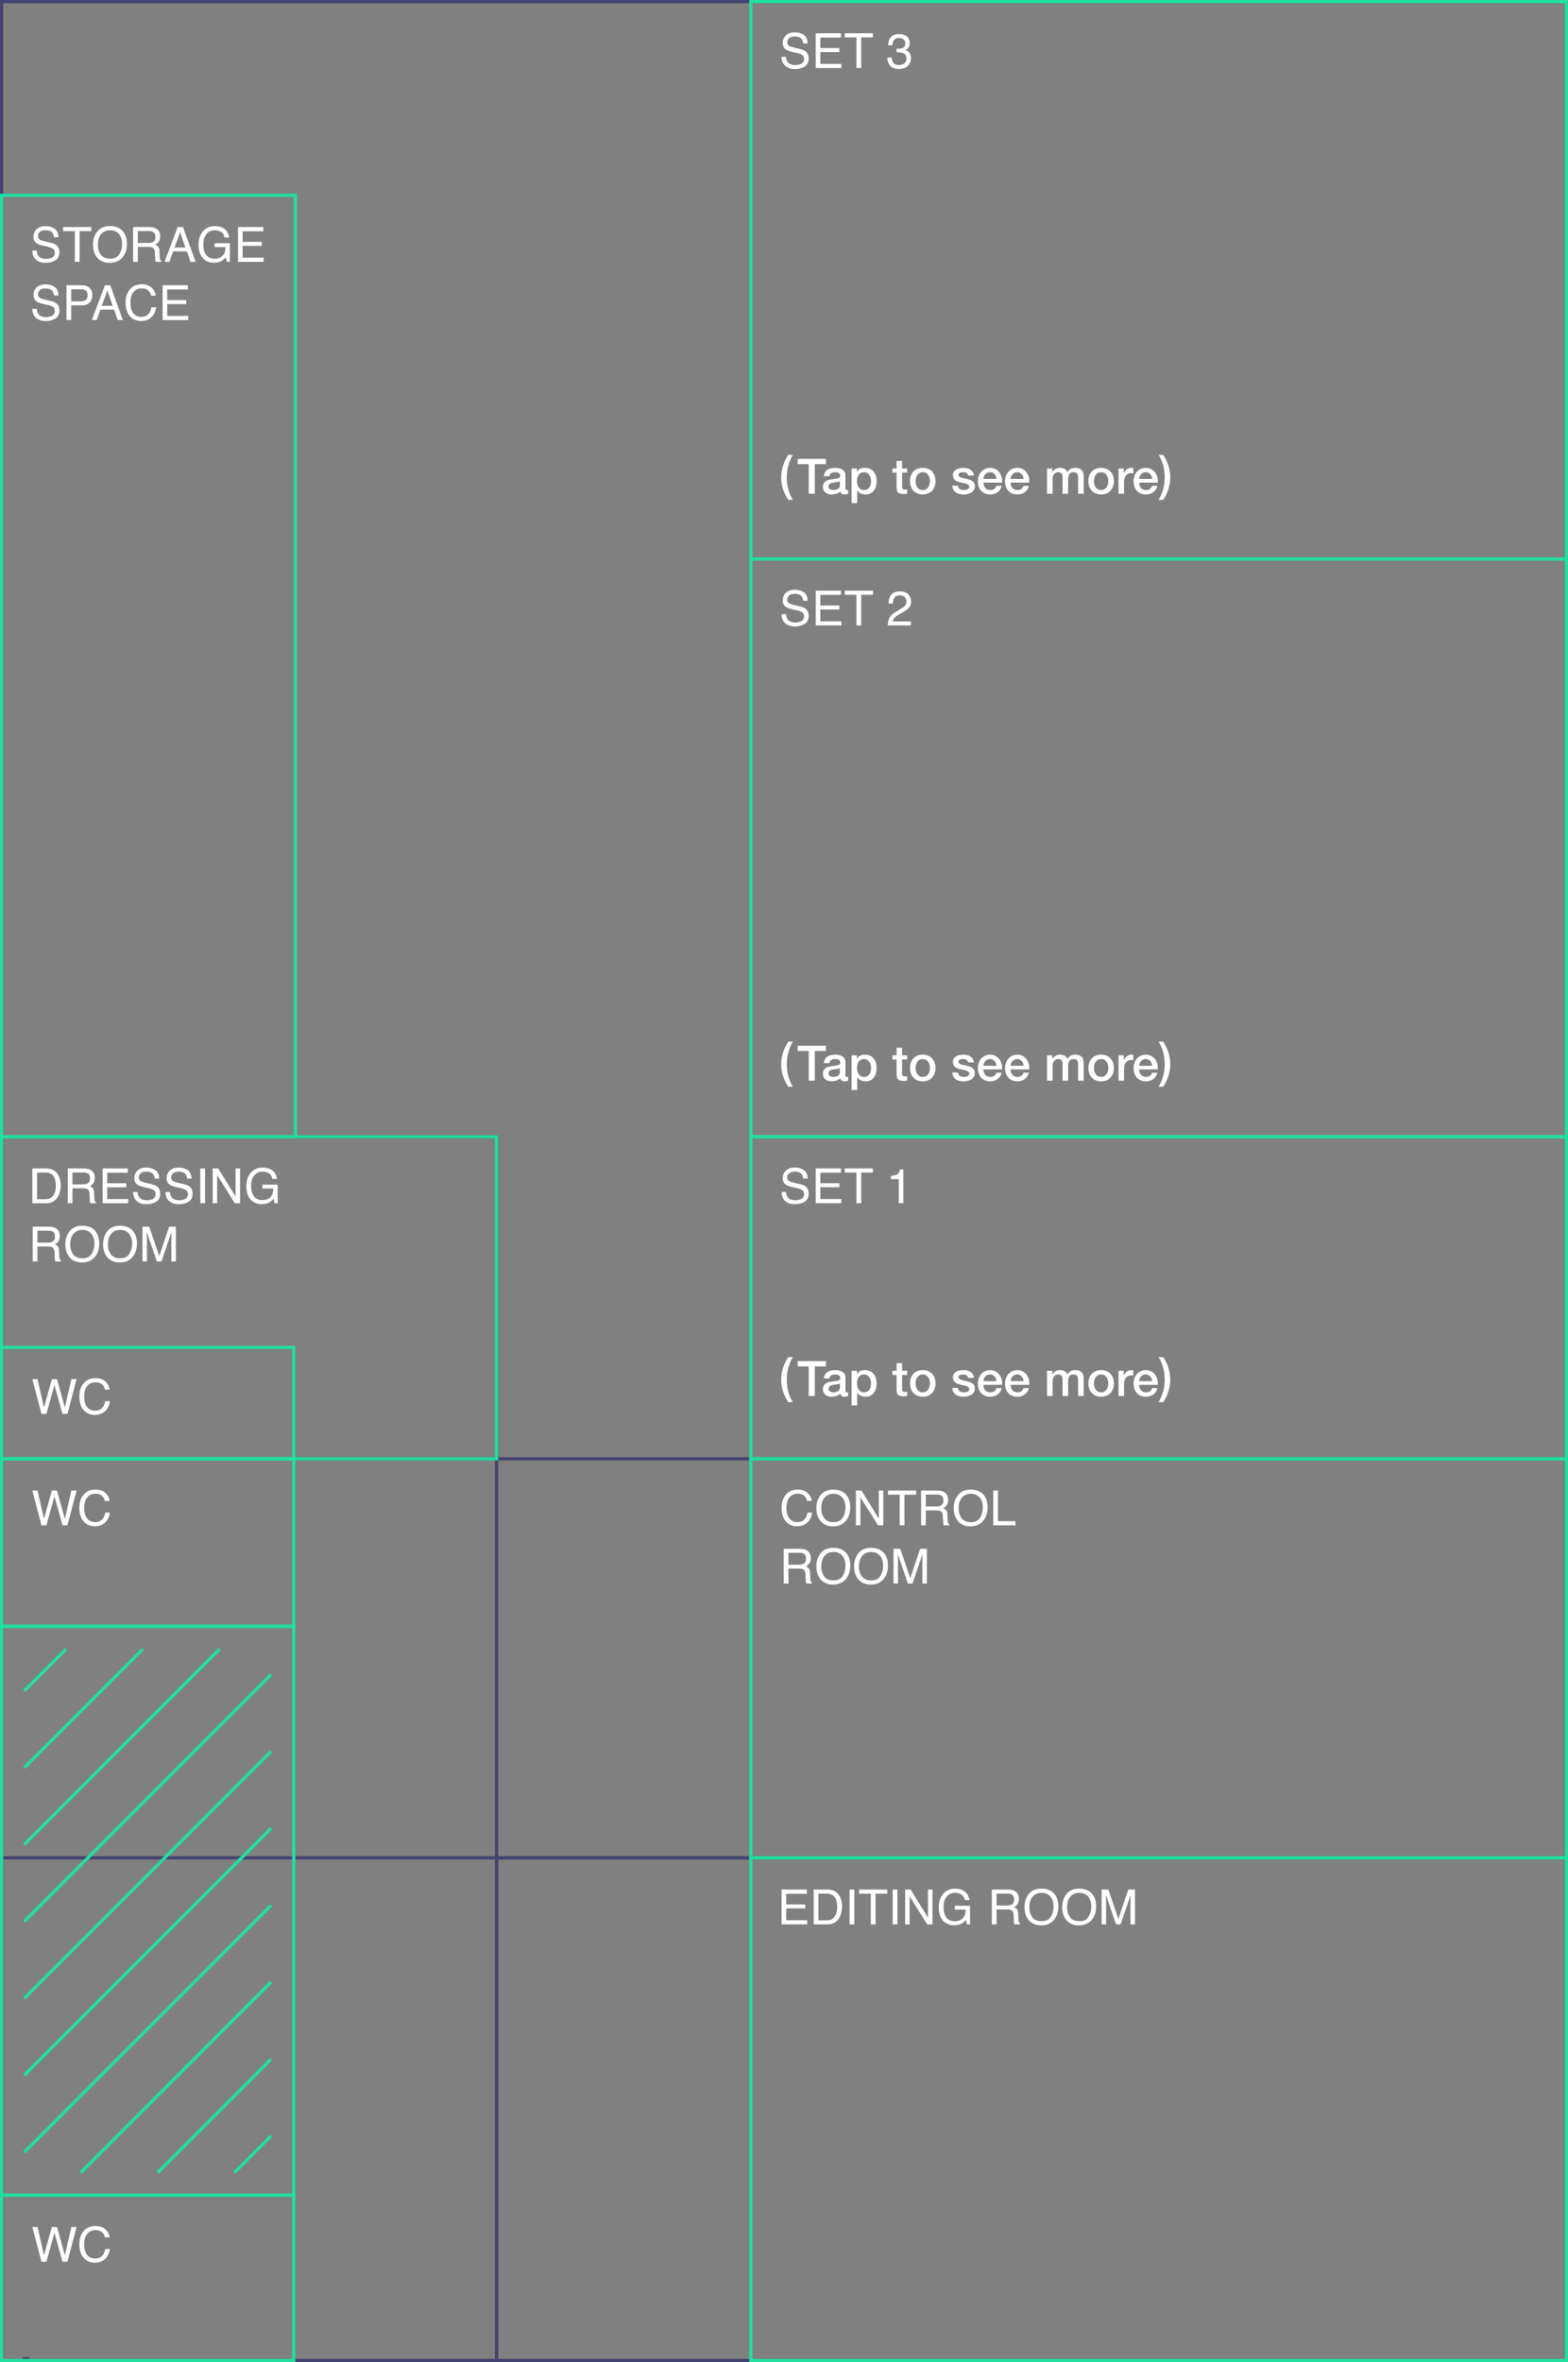 <svg xmlns="http://www.w3.org/2000/svg" id="b" data-name="Layer 2" width="485.045" height="730.114" viewBox="0 0 485.045 730.114"><rect x="0" y="0" width="485.045" height="730.114" fill="#808080" stroke="none"/><g id="c" data-name="Layer 1"><g><g><path d="M485.045,730.113H153.111v-156.357h331.934v156.357ZM154.111,729.113h329.934v-154.357H154.111v154.357Z" fill="#444370"></path><path d="M154.111,730.113H0v-156.357h154.11v156.357ZM1.001,729.113h152.11v-154.357H1.001v154.357Z" fill="#444370"></path><polygon points="485.045 730.114 232.273 730.114 232.273 729.114 484.045 729.114 484.045 1 1 1 1 729.114 141.428 729.114 141.428 730.114 0 730.114 0 0 485.045 0 485.045 730.114" fill="#444370"></polygon><path d="M485.045,574.756H153.111v-124.337h331.934v124.337ZM154.111,573.756h329.934v-122.337H154.111v122.337Z" fill="#444370"></path><path d="M154.111,451.418H0v-100.545h154.111v100.545ZM1,450.418h152.111v-98.545H1v98.545Z" fill="#444370"></path><path d="M91.363,679.046H0v-176.839h91.363v176.839ZM1,678.046h89.363v-174.839H1v174.839Z" fill="#21df9f"></path><polygon points="7.98 729.946 6.651 728.622 9.304 728.622 7.98 729.946" fill="#444370"></polygon><g><rect x="4.828" y="515.661" width="18.257" height="1" transform="translate(-360.893 161.049) rotate(-45)" fill="#21df9f"></rect><rect x="-.097" y="527.552" width="51.887" height="1" transform="translate(-365.819 172.939) rotate(-45)" fill="#21df9f"></rect><rect x="-5.018" y="539.431" width="85.489" height="1" transform="translate(-370.739 184.819) rotate(-45)" fill="#21df9f"></rect><rect x="-8.313" y="555.256" width="107.989" height="1" transform="translate(-379.599 195.079) rotate(-45)" fill="#21df9f"></rect><rect x="-8.313" y="579.026" width="107.989" height="1" transform="translate(-396.407 202.041) rotate(-45)" fill="#21df9f"></rect><rect x="-8.313" y="602.796" width="107.989" height="1" transform="translate(-413.215 209.003) rotate(-45)" fill="#21df9f"></rect><rect x="-8.313" y="626.576" width="107.989" height="1" transform="translate(-430.03 215.968) rotate(-45)" fill="#21df9f"></rect><rect x="12.775" y="641.601" width="83.283" height="1" transform="translate(-438.096 226.545) rotate(-45)" fill="#21df9f"></rect><rect x="41.48" y="653.492" width="49.653" height="1" transform="translate(-443.021 238.435) rotate(-45)" fill="#21df9f"></rect><rect x="70.173" y="665.377" width="16.037" height="1" transform="translate(-447.944 250.32) rotate(-45)" fill="#21df9f"></rect></g><g><path d="M11.377,77.456c.033.611.172,1.106.416,1.487.466.713,1.287,1.069,2.463,1.069.526,0,1.006-.078,1.438-.234.838-.303,1.256-.845,1.256-1.626,0-.586-.177-1.003-.531-1.253-.36-.244-.923-.456-1.689-.637l-1.412-.33c-.922-.215-1.574-.451-1.958-.71-.662-.449-.993-1.12-.993-2.015,0-.967.325-1.76.977-2.38.65-.62,1.572-.931,2.766-.931,1.098,0,2.029.273,2.797.816.768.545,1.151,1.416,1.151,2.611h-1.37c-.069-.576-.22-1.018-.449-1.325-.426-.562-1.149-.843-2.17-.843-.823,0-1.416.182-1.776.543s-.54.781-.54,1.26c0,.527.212.912.639,1.156.278.156.91.352,1.895.586l1.462.345c.705.166,1.249.394,1.632.681.662.504.994,1.233.994,2.19,0,1.191-.423,2.044-1.269,2.556-.845.514-1.827.77-2.946.77-1.305,0-2.326-.342-3.064-1.025-.738-.679-1.1-1.6-1.086-2.762h1.37Z" fill="#fff"></path><path d="M28.252,70.169v1.281h-3.625v9.479h-1.473v-9.479h-3.625v-1.281h8.723Z" fill="#fff"></path><path d="M38.191,71.707c.713.952,1.069,2.171,1.069,3.655,0,1.605-.408,2.941-1.223,4.006-.958,1.25-2.322,1.875-4.095,1.875-1.655,0-2.957-.547-3.903-1.641-.846-1.055-1.268-2.388-1.268-3.999,0-1.455.361-2.7,1.084-3.735.928-1.328,2.3-1.992,4.116-1.992,1.899,0,3.306.61,4.219,1.831ZM36.906,78.565c.573-.922.86-1.98.86-3.178,0-1.266-.331-2.285-.992-3.057-.662-.772-1.566-1.158-2.714-1.158-1.113,0-2.021.382-2.725,1.146-.703.766-1.055,1.893-1.055,3.383,0,1.193.302,2.198.904,3.017.604.819,1.581,1.228,2.934,1.228,1.284,0,2.213-.46,2.787-1.381Z" fill="#fff"></path><path d="M41.172,70.169h4.891c.806,0,1.47.119,1.992.359.992.459,1.488,1.306,1.488,2.541,0,.645-.133,1.172-.398,1.582-.267.41-.639.74-1.117.988.42.172.736.396.948.674.213.279.331.73.355,1.355l.052,1.443c.014.41.048.715.102.915.088.342.244.562.469.659v.242h-1.787c-.049-.094-.088-.213-.117-.359s-.054-.43-.072-.85l-.088-1.795c-.033-.703-.287-1.174-.762-1.413-.271-.132-.695-.198-1.274-.198h-3.224v4.615h-1.457v-10.76ZM45.906,75.099c.664,0,1.19-.137,1.577-.41s.581-.768.581-1.48c0-.766-.271-1.289-.812-1.566-.29-.146-.677-.221-1.161-.221h-3.462v3.678h3.277Z" fill="#fff"></path><path d="M54.956,70.169h1.648l3.904,10.76h-1.598l-1.091-3.223h-4.255l-1.165,3.223h-1.494l4.05-10.76ZM57.351,76.519l-1.634-4.753-1.735,4.753h3.369Z" fill="#fff"></path><path d="M68.995,70.477c1.054.562,1.698,1.546,1.935,2.952h-1.442c-.173-.787-.529-1.359-1.069-1.719-.54-.357-1.222-.537-2.044-.537-.976,0-1.797.373-2.464,1.12s-1.001,1.86-1.001,3.34c0,1.279.275,2.321.826,3.124.55.803,1.447,1.205,2.691,1.205.952,0,1.74-.283,2.365-.846.624-.564.943-1.477.959-2.736h-3.369v-1.209h4.724v5.758h-.938l-.352-1.385c-.485.542-.915.918-1.29,1.128-.629.361-1.429.542-2.398.542-1.254,0-2.332-.412-3.235-1.238-.984-1.035-1.478-2.455-1.478-4.262s.481-3.235,1.444-4.3c.914-1.016,2.098-1.523,3.552-1.523.996,0,1.857.195,2.584.586Z" fill="#fff"></path><path d="M73.639,70.169h7.809v1.318h-6.387v3.267h5.902v1.245h-5.902v3.647h6.496v1.282h-7.918v-10.76Z" fill="#fff"></path><path d="M11.377,95.456c.033.611.172,1.106.416,1.487.466.713,1.287,1.069,2.463,1.069.526,0,1.006-.078,1.438-.234.838-.303,1.256-.845,1.256-1.626,0-.586-.177-1.003-.531-1.253-.36-.244-.923-.456-1.689-.637l-1.412-.33c-.922-.215-1.574-.451-1.958-.71-.662-.449-.993-1.12-.993-2.015,0-.967.325-1.76.977-2.38.65-.62,1.572-.931,2.766-.931,1.098,0,2.029.273,2.797.816.768.545,1.151,1.416,1.151,2.611h-1.37c-.069-.576-.22-1.018-.449-1.325-.426-.562-1.149-.843-2.17-.843-.823,0-1.416.182-1.776.543s-.54.781-.54,1.26c0,.527.212.912.639,1.156.278.156.91.352,1.895.586l1.462.345c.705.166,1.249.394,1.632.681.662.504.994,1.233.994,2.19,0,1.191-.423,2.044-1.269,2.556-.845.514-1.827.77-2.946.77-1.305,0-2.326-.342-3.064-1.025-.738-.679-1.1-1.6-1.086-2.762h1.37Z" fill="#fff"></path><path d="M20.568,88.169h4.815c.951,0,1.72.27,2.306.809.585.541.877,1.299.877,2.275,0,.84-.261,1.57-.783,2.193-.521.623-1.321.934-2.397.934h-3.359v4.549h-1.458v-10.76ZM26.222,89.648c-.319-.151-.759-.228-1.315-.228h-2.88v3.729h2.88c.649,0,1.177-.139,1.581-.418.405-.277.607-.769.607-1.472,0-.791-.291-1.328-.873-1.611Z" fill="#fff"></path><path d="M32.456,88.169h1.648l3.904,10.76h-1.598l-1.091-3.223h-4.255l-1.165,3.223h-1.494l4.05-10.76ZM34.851,94.519l-1.634-4.753-1.735,4.753h3.369Z" fill="#fff"></path><path d="M46.942,88.952c.743.719,1.156,1.533,1.238,2.447h-1.421c-.158-.693-.474-1.243-.946-1.648-.472-.405-1.135-.607-1.988-.607-1.041,0-1.881.372-2.521,1.117-.64.746-.96,1.888-.96,3.428,0,1.26.289,2.283.867,3.067s1.44,1.177,2.586,1.177c1.056,0,1.859-.413,2.411-1.238.292-.435.511-1.006.654-1.714h1.421c-.126,1.133-.541,2.083-1.245,2.849-.845.924-1.984,1.385-3.417,1.385-1.236,0-2.273-.379-3.113-1.136-1.105-1.002-1.658-2.548-1.658-4.64,0-1.588.415-2.89,1.245-3.906.897-1.104,2.136-1.656,3.714-1.656,1.346,0,2.391.359,3.134,1.076Z" fill="#fff"></path><path d="M50.305,88.169h7.809v1.318h-6.387v3.267h5.902v1.245h-5.902v3.647h6.496v1.282h-7.918v-10.76Z" fill="#fff"></path></g><g><path d="M243.148,17.565c.033.609.172,1.105.416,1.486.466.713,1.287,1.069,2.463,1.069.526,0,1.006-.078,1.438-.234.838-.303,1.256-.845,1.256-1.626,0-.586-.177-1.004-.531-1.252-.36-.244-.923-.457-1.689-.638l-1.412-.329c-.922-.215-1.574-.452-1.958-.711-.662-.449-.993-1.121-.993-2.014,0-.967.325-1.761.977-2.381.65-.62,1.572-.93,2.766-.93,1.098,0,2.029.271,2.797.816s1.151,1.414,1.151,2.611h-1.37c-.069-.576-.22-1.019-.449-1.326-.426-.562-1.149-.842-2.17-.842-.823,0-1.416.18-1.776.541s-.54.781-.54,1.26c0,.527.212.914.639,1.158.278.156.91.352,1.895.586l1.462.344c.705.166,1.249.393,1.632.682.662.502.994,1.232.994,2.189,0,1.191-.423,2.043-1.269,2.557-.845.512-1.827.769-2.946.769-1.305,0-2.326-.342-3.064-1.025-.738-.679-1.1-1.599-1.086-2.761h1.37Z" fill="#fff"></path><path d="M252.339,10.277h7.809v1.318h-6.387v3.267h5.902v1.245h-5.902v3.647h6.496v1.281h-7.918v-10.759Z" fill="#fff"></path><path d="M270.027,10.277v1.282h-3.625v9.477h-1.473v-9.477h-3.625v-1.282h8.723Z" fill="#fff"></path><path d="M275.326,20.299c-.559-.68-.838-1.51-.838-2.486h1.377c.059.68.185,1.172.381,1.48.341.551.959.827,1.853.827.693,0,1.25-.186,1.67-.557s.63-.85.63-1.436c0-.723-.221-1.228-.663-1.517-.441-.287-1.056-.432-1.842-.432-.088,0-.177.002-.268.004-.09.002-.182.006-.274.011v-1.165c.137.016.251.025.344.029.093.006.193.008.301.008.493,0,.898-.078,1.216-.234.557-.273.835-.762.835-1.465,0-.522-.186-.926-.557-1.209s-.804-.424-1.297-.424c-.879,0-1.486.293-1.823.879-.186.322-.291.781-.315,1.377h-1.303c0-.781.155-1.445.469-1.992.536-.977,1.481-1.465,2.834-1.465,1.069,0,1.896.238,2.482.713.586.477.879,1.166.879,2.07,0,.645-.173,1.166-.52,1.566-.215.25-.493.445-.835.586.552.152.982.443,1.293.875.31.434.465.961.465,1.586,0,1.002-.329,1.816-.989,2.447-.658.629-1.594.944-2.805.944-1.24,0-2.14-.341-2.699-1.022Z" fill="#fff"></path></g><g><path d="M243.148,189.851c.033.611.172,1.106.416,1.487.466.713,1.287,1.069,2.463,1.069.526,0,1.006-.078,1.438-.234.838-.303,1.256-.845,1.256-1.626,0-.586-.177-1.003-.531-1.253-.36-.244-.923-.456-1.689-.637l-1.412-.33c-.922-.215-1.574-.451-1.958-.71-.662-.449-.993-1.12-.993-2.015,0-.967.325-1.76.977-2.38.65-.62,1.572-.931,2.766-.931,1.098,0,2.029.273,2.797.816.768.545,1.151,1.416,1.151,2.611h-1.37c-.069-.576-.22-1.018-.449-1.325-.426-.562-1.149-.843-2.17-.843-.823,0-1.416.182-1.776.543s-.54.781-.54,1.26c0,.527.212.912.639,1.156.278.156.91.352,1.895.586l1.462.345c.705.166,1.249.394,1.632.681.662.504.994,1.233.994,2.19,0,1.191-.423,2.044-1.269,2.556-.845.514-1.827.77-2.946.77-1.305,0-2.326-.342-3.064-1.025-.738-.679-1.1-1.6-1.086-2.762h1.37Z" fill="#fff"></path><path d="M252.339,182.563h7.809v1.318h-6.387v3.267h5.902v1.245h-5.902v3.647h6.496v1.282h-7.918v-10.76Z" fill="#fff"></path><path d="M270.027,182.563v1.281h-3.625v9.479h-1.473v-9.479h-3.625v-1.281h8.723Z" fill="#fff"></path><path d="M275.158,190.964c.324-.668.958-1.276,1.9-1.823l1.406-.813c.63-.365,1.071-.679,1.326-.938.399-.406.6-.871.6-1.395,0-.611-.183-1.098-.549-1.457s-.854-.539-1.465-.539c-.903,0-1.528.343-1.875,1.028-.186.367-.288.876-.308,1.528h-1.341c.016-.914.184-1.658.506-2.234.571-1.016,1.579-1.523,3.025-1.523,1.201,0,2.078.324,2.633.975.554.648.831,1.371.831,2.168,0,.84-.296,1.557-.886,2.152-.343.348-.955.768-1.839,1.26l-1.003.557c-.479.264-.855.516-1.129.755-.488.425-.796.896-.922,1.413h5.727v1.246h-7.199c.049-.904.235-1.689.561-2.359Z" fill="#fff"></path></g><g><path d="M243.148,368.438c.033.61.172,1.106.416,1.487.466.713,1.287,1.068,2.463,1.068.526,0,1.006-.078,1.438-.234.838-.303,1.256-.844,1.256-1.625,0-.586-.177-1.004-.531-1.253-.36-.244-.923-.456-1.689-.638l-1.412-.329c-.922-.215-1.574-.452-1.958-.71-.662-.449-.993-1.121-.993-2.015,0-.967.325-1.761.977-2.38.65-.621,1.572-.931,2.766-.931,1.098,0,2.029.272,2.797.816.768.545,1.151,1.415,1.151,2.611h-1.37c-.069-.576-.22-1.019-.449-1.325-.426-.562-1.149-.843-2.17-.843-.823,0-1.416.181-1.776.542s-.54.781-.54,1.26c0,.527.212.913.639,1.157.278.156.91.352,1.895.586l1.462.345c.705.166,1.249.393,1.632.681.662.503.994,1.233.994,2.19,0,1.191-.423,2.043-1.269,2.556-.845.513-1.827.769-2.946.769-1.305,0-2.326-.342-3.064-1.025-.738-.678-1.1-1.599-1.086-2.761h1.37Z" fill="#fff"></path><path d="M252.339,361.15h7.809v1.318h-6.387v3.268h5.902v1.244h-5.902v3.648h6.496v1.281h-7.918v-10.76Z" fill="#fff"></path><path d="M270.027,361.15v1.282h-3.625v9.478h-1.473v-9.478h-3.625v-1.282h8.723Z" fill="#fff"></path><path d="M275.565,364.483v-1.011c.952-.093,1.616-.248,1.992-.465s.656-.731.842-1.542h1.041v10.444h-1.406v-7.427h-2.469Z" fill="#fff"></path></g><g><path d="M249.87,461.501c.743.719,1.156,1.533,1.238,2.447h-1.421c-.158-.693-.474-1.243-.946-1.648-.472-.405-1.135-.607-1.988-.607-1.041,0-1.881.372-2.521,1.117-.64.746-.96,1.888-.96,3.428,0,1.26.289,2.283.867,3.067s1.44,1.177,2.586,1.177c1.056,0,1.859-.413,2.411-1.238.292-.435.511-1.006.654-1.714h1.421c-.126,1.133-.541,2.083-1.245,2.849-.845.924-1.984,1.385-3.417,1.385-1.236,0-2.273-.379-3.113-1.136-1.105-1.002-1.658-2.548-1.658-4.64,0-1.588.415-2.89,1.245-3.906.897-1.104,2.136-1.656,3.714-1.656,1.346,0,2.391.359,3.134,1.076Z" fill="#fff"></path><path d="M261.955,462.256c.713.952,1.069,2.171,1.069,3.655,0,1.605-.408,2.941-1.223,4.006-.958,1.25-2.322,1.875-4.095,1.875-1.655,0-2.957-.547-3.903-1.641-.846-1.055-1.268-2.388-1.268-3.999,0-1.455.361-2.7,1.084-3.735.928-1.328,2.3-1.992,4.116-1.992,1.899,0,3.306.61,4.219,1.831ZM260.67,469.114c.573-.922.86-1.98.86-3.178,0-1.266-.331-2.285-.992-3.057-.662-.772-1.566-1.158-2.714-1.158-1.113,0-2.021.382-2.725,1.146-.703.766-1.055,1.893-1.055,3.383,0,1.193.302,2.198.904,3.017.604.819,1.581,1.228,2.934,1.228,1.284,0,2.213-.46,2.787-1.381Z" fill="#fff"></path><path d="M264.76,460.718h1.717l5.365,8.693v-8.693h1.393v10.76h-1.638l-5.445-8.684v8.684h-1.392v-10.76Z" fill="#fff"></path><path d="M283.415,460.718v1.281h-3.625v9.479h-1.473v-9.479h-3.625v-1.281h8.723Z" fill="#fff"></path><path d="M284.931,460.718h4.891c.806,0,1.47.119,1.992.359.992.459,1.488,1.306,1.488,2.541,0,.645-.133,1.172-.398,1.582-.267.41-.639.74-1.117.988.42.172.736.396.948.674.213.279.331.73.355,1.355l.052,1.443c.014.41.048.715.102.915.088.342.244.562.469.659v.242h-1.787c-.049-.094-.088-.213-.117-.359s-.054-.43-.072-.85l-.088-1.795c-.033-.703-.287-1.174-.762-1.413-.271-.132-.695-.198-1.274-.198h-3.224v4.615h-1.457v-10.76ZM289.666,465.647c.664,0,1.19-.137,1.577-.41s.581-.768.581-1.48c0-.766-.271-1.289-.812-1.566-.29-.146-.677-.221-1.161-.221h-3.462v3.678h3.277Z" fill="#fff"></path><path d="M304.451,462.256c.713.952,1.069,2.171,1.069,3.655,0,1.605-.408,2.941-1.223,4.006-.958,1.25-2.322,1.875-4.095,1.875-1.655,0-2.957-.547-3.903-1.641-.846-1.055-1.268-2.388-1.268-3.999,0-1.455.361-2.7,1.084-3.735.928-1.328,2.3-1.992,4.116-1.992,1.899,0,3.306.61,4.219,1.831ZM303.166,469.114c.573-.922.86-1.98.86-3.178,0-1.266-.331-2.285-.992-3.057-.662-.772-1.566-1.158-2.714-1.158-1.113,0-2.021.382-2.725,1.146-.703.766-1.055,1.893-1.055,3.383,0,1.193.302,2.198.904,3.017.604.819,1.581,1.228,2.934,1.228,1.284,0,2.213-.46,2.787-1.381Z" fill="#fff"></path><path d="M307.256,460.718h1.457v9.478h5.398v1.282h-6.855v-10.76Z" fill="#fff"></path><path d="M242.436,478.718h4.891c.806,0,1.47.119,1.992.359.992.459,1.488,1.306,1.488,2.541,0,.645-.133,1.172-.398,1.582-.267.41-.639.74-1.117.988.42.172.736.396.948.674.213.279.331.73.355,1.355l.052,1.443c.014.41.048.715.102.915.088.342.244.562.469.659v.242h-1.787c-.049-.094-.088-.213-.117-.359s-.054-.43-.072-.85l-.088-1.795c-.033-.703-.287-1.174-.762-1.413-.271-.132-.695-.198-1.274-.198h-3.224v4.615h-1.457v-10.76ZM247.171,483.647c.664,0,1.19-.137,1.577-.41s.581-.768.581-1.48c0-.766-.271-1.289-.812-1.566-.29-.146-.677-.221-1.161-.221h-3.462v3.678h3.277Z" fill="#fff"></path><path d="M261.955,480.256c.713.952,1.069,2.171,1.069,3.655,0,1.605-.408,2.941-1.223,4.006-.958,1.25-2.322,1.875-4.095,1.875-1.655,0-2.957-.547-3.903-1.641-.846-1.055-1.268-2.388-1.268-3.999,0-1.455.361-2.7,1.084-3.735.928-1.328,2.3-1.992,4.116-1.992,1.899,0,3.306.61,4.219,1.831ZM260.67,487.114c.573-.922.86-1.98.86-3.178,0-1.266-.331-2.285-.992-3.057-.662-.772-1.566-1.158-2.714-1.158-1.113,0-2.021.382-2.725,1.146-.703.766-1.055,1.893-1.055,3.383,0,1.193.302,2.198.904,3.017.604.819,1.581,1.228,2.934,1.228,1.284,0,2.213-.46,2.787-1.381Z" fill="#fff"></path><path d="M273.623,480.256c.713.952,1.069,2.171,1.069,3.655,0,1.605-.408,2.941-1.223,4.006-.958,1.25-2.322,1.875-4.095,1.875-1.655,0-2.957-.547-3.903-1.641-.846-1.055-1.268-2.388-1.268-3.999,0-1.455.361-2.7,1.084-3.735.928-1.328,2.3-1.992,4.116-1.992,1.899,0,3.306.61,4.219,1.831ZM272.338,487.114c.573-.922.86-1.98.86-3.178,0-1.266-.331-2.285-.992-3.057-.662-.772-1.566-1.158-2.714-1.158-1.113,0-2.021.382-2.725,1.146-.703.766-1.055,1.893-1.055,3.383,0,1.193.302,2.198.904,3.017.604.819,1.581,1.228,2.934,1.228,1.284,0,2.213-.46,2.787-1.381Z" fill="#fff"></path><path d="M276.391,478.718h2.089l3.094,9.097,3.071-9.097h2.074v10.76h-1.393v-6.351c0-.22.005-.583.016-1.091.009-.508.014-1.053.014-1.634l-3.071,9.075h-1.444l-3.102-9.075v.329c0,.264.008.666.022,1.205.015.54.022.937.022,1.19v6.351h-1.393v-10.76Z" fill="#fff"></path></g><g><path d="M241.777,584.055h7.809v1.318h-6.387v3.268h5.902v1.244h-5.902v3.648h6.496v1.281h-7.918v-10.76Z" fill="#fff"></path><path d="M251.71,584.055h4.3c1.46,0,2.593.525,3.397,1.575.718.947,1.076,2.161,1.076,3.64,0,1.143-.212,2.176-.636,3.099-.747,1.631-2.031,2.446-3.853,2.446h-4.285v-10.76ZM255.723,593.57c.482,0,.879-.052,1.189-.153.554-.191,1.007-.557,1.36-1.1.282-.434.484-.99.608-1.67.072-.404.107-.781.107-1.127,0-1.334-.259-2.369-.776-3.105-.519-.738-1.353-1.106-2.503-1.106h-2.528v8.262h2.542Z" fill="#fff"></path><path d="M262.806,584.055h1.472v10.76h-1.472v-10.76Z" fill="#fff"></path><path d="M274.466,584.055v1.282h-3.625v9.478h-1.473v-9.478h-3.625v-1.282h8.723Z" fill="#fff"></path><path d="M276.136,584.055h1.472v10.76h-1.472v-10.76Z" fill="#fff"></path><path d="M279.973,584.055h1.717l5.365,8.693v-8.693h1.393v10.76h-1.638l-5.445-8.683v8.683h-1.392v-10.76Z" fill="#fff"></path><path d="M297.968,584.364c1.054.561,1.698,1.545,1.935,2.951h-1.442c-.173-.786-.529-1.358-1.069-1.718-.54-.358-1.222-.538-2.044-.538-.976,0-1.797.373-2.464,1.121-.667.746-1.001,1.859-1.001,3.34,0,1.279.275,2.32.826,3.123.55.804,1.447,1.205,2.691,1.205.952,0,1.74-.282,2.365-.846.624-.564.943-1.477.959-2.736h-3.369v-1.208h4.724v5.757h-.938l-.352-1.385c-.485.543-.915.918-1.29,1.129-.629.361-1.429.541-2.398.541-1.254,0-2.332-.412-3.235-1.237-.984-1.035-1.478-2.456-1.478-4.263s.481-3.234,1.444-4.299c.914-1.016,2.098-1.523,3.552-1.523.996,0,1.857.195,2.584.586Z" fill="#fff"></path><path d="M306.816,584.055h4.891c.806,0,1.47.12,1.992.359.992.459,1.488,1.307,1.488,2.541,0,.645-.133,1.172-.398,1.582-.267.41-.639.74-1.117.989.42.171.736.396.948.674.213.278.331.729.355,1.354l.052,1.443c.014.41.048.715.102.916.088.342.244.561.469.658v.242h-1.787c-.049-.093-.088-.213-.117-.359s-.054-.43-.072-.85l-.088-1.794c-.033-.703-.287-1.175-.762-1.413-.271-.133-.695-.198-1.274-.198h-3.224v4.614h-1.457v-10.76ZM311.55,588.985c.664,0,1.19-.137,1.577-.41s.581-.767.581-1.479c0-.767-.271-1.289-.812-1.567-.29-.146-.677-.22-1.161-.22h-3.462v3.677h3.277Z" fill="#fff"></path><path d="M326.336,585.594c.713.951,1.069,2.17,1.069,3.654,0,1.606-.408,2.941-1.223,4.006-.958,1.25-2.322,1.875-4.095,1.875-1.655,0-2.957-.547-3.903-1.641-.846-1.055-1.268-2.387-1.268-3.998,0-1.455.361-2.701,1.084-3.736.928-1.328,2.3-1.992,4.116-1.992,1.899,0,3.306.611,4.219,1.832ZM325.05,592.452c.573-.921.86-1.98.86-3.178,0-1.266-.331-2.285-.992-3.057-.662-.771-1.566-1.158-2.714-1.158-1.113,0-2.021.383-2.725,1.147s-1.055,1.892-1.055,3.383c0,1.192.302,2.198.904,3.017.604.818,1.581,1.228,2.934,1.228,1.284,0,2.213-.46,2.787-1.382Z" fill="#fff"></path><path d="M338.003,585.594c.713.951,1.069,2.17,1.069,3.654,0,1.606-.408,2.941-1.223,4.006-.958,1.25-2.322,1.875-4.095,1.875-1.655,0-2.957-.547-3.903-1.641-.846-1.055-1.268-2.387-1.268-3.998,0-1.455.361-2.701,1.084-3.736.928-1.328,2.3-1.992,4.116-1.992,1.899,0,3.306.611,4.219,1.832ZM336.717,592.452c.573-.921.86-1.98.86-3.178,0-1.266-.331-2.285-.992-3.057-.662-.771-1.566-1.158-2.714-1.158-1.113,0-2.021.383-2.725,1.147s-1.055,1.892-1.055,3.383c0,1.192.302,2.198.904,3.017.604.818,1.581,1.228,2.934,1.228,1.284,0,2.213-.46,2.787-1.382Z" fill="#fff"></path><path d="M340.771,584.055h2.089l3.094,9.098,3.071-9.098h2.074v10.76h-1.393v-6.35c0-.221.005-.584.016-1.092.009-.508.014-1.053.014-1.633l-3.071,9.074h-1.444l-3.102-9.074v.329c0,.264.008.665.022,1.205s.022.937.022,1.19v6.35h-1.393v-10.76Z" fill="#fff"></path></g><g><path d="M10.006,361.157h4.3c1.46,0,2.593.525,3.397,1.575.718.947,1.076,2.161,1.076,3.64,0,1.143-.212,2.176-.636,3.099-.747,1.631-2.031,2.446-3.853,2.446h-4.285v-10.76ZM14.02,370.671c.482,0,.879-.052,1.189-.153.554-.191,1.007-.557,1.36-1.1.282-.434.484-.99.608-1.67.072-.404.107-.781.107-1.127,0-1.334-.259-2.369-.776-3.105-.519-.738-1.353-1.106-2.503-1.106h-2.528v8.262h2.542Z" fill="#fff"></path><path d="M20.948,361.157h4.891c.806,0,1.47.12,1.992.359.992.459,1.488,1.307,1.488,2.541,0,.645-.133,1.172-.398,1.582-.267.41-.639.74-1.117.989.42.171.736.396.948.674.213.278.331.729.355,1.354l.052,1.443c.014.41.048.715.102.916.088.342.244.561.469.658v.242h-1.787c-.049-.093-.088-.213-.117-.359s-.054-.43-.072-.85l-.088-1.794c-.033-.703-.287-1.175-.762-1.413-.271-.133-.695-.198-1.274-.198h-3.224v4.614h-1.457v-10.76ZM25.682,366.086c.664,0,1.19-.137,1.577-.41s.581-.767.581-1.479c0-.767-.271-1.289-.812-1.567-.29-.146-.677-.22-1.161-.22h-3.462v3.677h3.277Z" fill="#fff"></path><path d="M31.744,361.157h7.809v1.318h-6.387v3.268h5.902v1.244h-5.902v3.648h6.496v1.281h-7.918v-10.76Z" fill="#fff"></path><path d="M42.562,368.445c.033.61.172,1.106.416,1.487.466.713,1.287,1.068,2.463,1.068.526,0,1.006-.078,1.438-.234.838-.303,1.256-.844,1.256-1.625,0-.586-.177-1.004-.531-1.253-.36-.244-.923-.456-1.689-.638l-1.412-.329c-.922-.215-1.574-.452-1.958-.71-.662-.449-.993-1.121-.993-2.015,0-.967.325-1.761.977-2.38.65-.621,1.572-.931,2.766-.931,1.098,0,2.029.272,2.797.816.768.545,1.151,1.415,1.151,2.611h-1.37c-.069-.576-.22-1.019-.449-1.325-.426-.562-1.149-.843-2.17-.843-.823,0-1.416.181-1.776.542s-.54.781-.54,1.26c0,.527.212.913.639,1.157.278.156.91.352,1.895.586l1.462.345c.705.166,1.249.393,1.632.681.662.503.994,1.233.994,2.19,0,1.191-.423,2.043-1.269,2.556-.845.513-1.827.769-2.946.769-1.305,0-2.326-.342-3.064-1.025-.738-.678-1.1-1.599-1.086-2.761h1.37Z" fill="#fff"></path><path d="M52.567,368.445c.033.61.172,1.106.416,1.487.466.713,1.287,1.068,2.463,1.068.526,0,1.006-.078,1.438-.234.838-.303,1.256-.844,1.256-1.625,0-.586-.177-1.004-.531-1.253-.36-.244-.923-.456-1.689-.638l-1.412-.329c-.922-.215-1.574-.452-1.958-.71-.662-.449-.993-1.121-.993-2.015,0-.967.325-1.761.977-2.38.65-.621,1.572-.931,2.766-.931,1.098,0,2.029.272,2.797.816.768.545,1.151,1.415,1.151,2.611h-1.37c-.069-.576-.22-1.019-.449-1.325-.426-.562-1.149-.843-2.17-.843-.823,0-1.416.181-1.776.542s-.54.781-.54,1.26c0,.527.212.913.639,1.157.278.156.91.352,1.895.586l1.462.345c.705.166,1.249.393,1.632.681.662.503.994,1.233.994,2.19,0,1.191-.423,2.043-1.269,2.556-.845.513-1.827.769-2.946.769-1.305,0-2.326-.342-3.064-1.025-.738-.678-1.1-1.599-1.086-2.761h1.37Z" fill="#fff"></path><path d="M61.95,361.157h1.472v10.76h-1.472v-10.76Z" fill="#fff"></path><path d="M65.788,361.157h1.717l5.365,8.693v-8.693h1.393v10.76h-1.638l-5.445-8.683v8.683h-1.392v-10.76Z" fill="#fff"></path><path d="M83.782,361.465c1.054.561,1.698,1.545,1.935,2.951h-1.442c-.173-.786-.529-1.358-1.069-1.718-.54-.358-1.222-.538-2.044-.538-.976,0-1.797.373-2.464,1.121-.667.746-1.001,1.859-1.001,3.34,0,1.279.275,2.32.826,3.123.55.804,1.447,1.205,2.691,1.205.952,0,1.74-.282,2.365-.846.624-.564.943-1.477.959-2.736h-3.369v-1.208h4.724v5.757h-.938l-.352-1.385c-.485.543-.915.918-1.29,1.129-.629.361-1.429.541-2.398.541-1.254,0-2.332-.412-3.235-1.237-.984-1.035-1.478-2.456-1.478-4.263s.481-3.234,1.444-4.299c.914-1.016,2.098-1.523,3.552-1.523.996,0,1.857.195,2.584.586Z" fill="#fff"></path><path d="M10.116,379.157h4.891c.806,0,1.47.12,1.992.359.992.459,1.488,1.307,1.488,2.541,0,.645-.133,1.172-.398,1.582-.267.41-.639.74-1.117.989.42.171.736.396.948.674.213.278.331.729.355,1.354l.052,1.443c.014.41.048.715.102.916.088.342.244.561.469.658v.242h-1.787c-.049-.093-.088-.213-.117-.359s-.054-.43-.072-.85l-.088-1.794c-.033-.703-.287-1.175-.762-1.413-.271-.133-.695-.198-1.274-.198h-3.224v4.614h-1.457v-10.76ZM14.85,384.086c.664,0,1.19-.137,1.577-.41s.581-.767.581-1.479c0-.767-.271-1.289-.812-1.567-.29-.146-.677-.22-1.161-.22h-3.462v3.677h3.277Z" fill="#fff"></path><path d="M29.634,380.696c.713.951,1.069,2.17,1.069,3.654,0,1.606-.408,2.941-1.223,4.006-.958,1.25-2.322,1.875-4.095,1.875-1.655,0-2.957-.547-3.903-1.641-.846-1.055-1.268-2.387-1.268-3.998,0-1.455.361-2.701,1.084-3.736.928-1.328,2.3-1.992,4.116-1.992,1.899,0,3.306.611,4.219,1.832ZM28.349,387.553c.573-.921.86-1.98.86-3.178,0-1.266-.331-2.285-.992-3.057-.662-.771-1.566-1.158-2.714-1.158-1.113,0-2.021.383-2.725,1.147s-1.055,1.892-1.055,3.383c0,1.192.302,2.198.904,3.017.604.818,1.581,1.228,2.934,1.228,1.284,0,2.213-.46,2.787-1.382Z" fill="#fff"></path><path d="M41.302,380.696c.713.951,1.069,2.17,1.069,3.654,0,1.606-.408,2.941-1.223,4.006-.958,1.25-2.322,1.875-4.095,1.875-1.655,0-2.957-.547-3.903-1.641-.846-1.055-1.268-2.387-1.268-3.998,0-1.455.361-2.701,1.084-3.736.928-1.328,2.3-1.992,4.116-1.992,1.899,0,3.306.611,4.219,1.832ZM40.017,387.553c.573-.921.86-1.98.86-3.178,0-1.266-.331-2.285-.992-3.057-.662-.771-1.566-1.158-2.714-1.158-1.113,0-2.021.383-2.725,1.147s-1.055,1.892-1.055,3.383c0,1.192.302,2.198.904,3.017.604.818,1.581,1.228,2.934,1.228,1.284,0,2.213-.46,2.787-1.382Z" fill="#fff"></path><path d="M44.071,379.157h2.089l3.094,9.098,3.071-9.098h2.074v10.76h-1.393v-6.35c0-.221.005-.584.016-1.092.009-.508.014-1.053.014-1.633l-3.071,9.074h-1.444l-3.102-9.074v.329c0,.264.008.665.022,1.205s.022.937.022,1.19v6.35h-1.393v-10.76Z" fill="#fff"></path></g><g><path d="M11.588,426.288l2.028,8.742,2.433-8.742h1.575l2.438,8.758,2.028-8.758h1.598l-2.827,10.76h-1.53l-2.483-8.921-2.497,8.921h-1.531l-2.812-10.76h1.582Z" fill="#fff"></path><path d="M32.642,427.072c.743.718,1.156,1.533,1.238,2.446h-1.421c-.158-.693-.474-1.242-.946-1.648-.472-.404-1.135-.607-1.988-.607-1.041,0-1.881.373-2.521,1.117-.64.746-.96,1.889-.96,3.428,0,1.261.289,2.283.867,3.068.578.783,1.44,1.176,2.586,1.176,1.056,0,1.859-.412,2.411-1.238.292-.434.511-1.006.654-1.713h1.421c-.126,1.133-.541,2.082-1.245,2.849-.845.923-1.984,1.384-3.417,1.384-1.236,0-2.273-.378-3.113-1.135-1.105-1.002-1.658-2.549-1.658-4.641,0-1.588.415-2.889,1.245-3.906.897-1.104,2.136-1.656,3.714-1.656,1.346,0,2.391.359,3.134,1.077Z" fill="#fff"></path></g><g><path d="M11.588,460.718l2.028,8.74,2.433-8.74h1.575l2.438,8.758,2.028-8.758h1.598l-2.827,10.759h-1.53l-2.483-8.921-2.497,8.921h-1.531l-2.812-10.759h1.582Z" fill="#fff"></path><path d="M32.642,461.501c.743.718,1.156,1.533,1.238,2.446h-1.421c-.158-.693-.474-1.243-.946-1.647-.472-.406-1.135-.608-1.988-.608-1.041,0-1.881.372-2.521,1.118-.64.745-.96,1.887-.96,3.427,0,1.261.289,2.283.867,3.067.578.785,1.44,1.177,2.586,1.177,1.056,0,1.859-.413,2.411-1.237.292-.436.511-1.006.654-1.715h1.421c-.126,1.133-.541,2.083-1.245,2.85-.845.923-1.984,1.385-3.417,1.385-1.236,0-2.273-.379-3.113-1.137-1.105-1.002-1.658-2.548-1.658-4.639,0-1.588.415-2.891,1.245-3.906.897-1.104,2.136-1.656,3.714-1.656,1.346,0,2.391.358,3.134,1.076Z" fill="#fff"></path></g><g><path d="M11.588,688.345l2.028,8.742,2.433-8.742h1.575l2.438,8.758,2.028-8.758h1.598l-2.827,10.76h-1.53l-2.483-8.921-2.497,8.921h-1.531l-2.812-10.76h1.582Z" fill="#fff"></path><path d="M32.642,689.129c.743.718,1.156,1.533,1.238,2.446h-1.421c-.158-.693-.474-1.242-.946-1.648-.472-.404-1.135-.607-1.988-.607-1.041,0-1.881.373-2.521,1.117-.64.746-.96,1.889-.96,3.428,0,1.261.289,2.283.867,3.068.578.783,1.44,1.176,2.586,1.176,1.056,0,1.859-.412,2.411-1.238.292-.434.511-1.006.654-1.713h1.421c-.126,1.133-.541,2.082-1.245,2.849-.845.923-1.984,1.384-3.417,1.384-1.236,0-2.273-.378-3.113-1.135-1.105-1.002-1.658-2.549-1.658-4.641,0-1.588.415-2.889,1.245-3.906.897-1.104,2.136-1.656,3.714-1.656,1.346,0,2.391.359,3.134,1.077Z" fill="#fff"></path></g><path d="M485.045,730.113h-253.275v-156.357h253.275v156.357ZM232.771,729.113h251.275v-154.357h-251.275v154.357Z" fill="#21df9f"></path><path d="M485.045,574.756h-253.275v-124.337h253.275v124.337ZM232.771,573.756h251.275v-122.337h-251.275v122.337Z" fill="#21df9f"></path><path d="M154.111,451.418H0v-100.545h154.111v100.545ZM1,450.418h152.111v-98.545H1v98.545Z" fill="#21df9f"></path><path d="M91.362,451.418H0v-35.43h91.362v35.43ZM1,450.418h89.362v-33.43H1v33.43Z" fill="#21df9f"></path><path d="M91.849,351.873H0V59.87h91.849v292.003ZM1,350.873h89.849V60.87H1v290.003Z" fill="#21df9f"></path><path d="M91.362,503.207H0v-52.788h91.362v52.788ZM1,502.207h89.362v-50.788H1v50.788Z" fill="#21df9f"></path><path d="M91.363,730.114H0v-52.068h91.363v52.068ZM1,729.114h89.363v-50.068H1v50.068Z" fill="#21df9f"></path><path d="M485.045,451.418h-253.275v-100.545h253.275v100.545ZM232.771,450.418h251.275v-98.545h-251.275v98.545Z" fill="#21df9f"></path><path d="M485.045,351.873h-253.275v-179.587h253.275v179.587ZM232.771,350.873h251.275v-177.587h-251.275v177.587Z" fill="#21df9f"></path><path d="M485.045,173.286h-253.275V0h253.275v173.286ZM232.771,172.286h251.275V1h-251.275v171.286Z" fill="#21df9f"></path></g><g><path d="M243.83,154.516c-.302-.483-.587-.982-.854-1.496-.267-.514-.499-1.056-.695-1.625-.197-.569-.351-1.172-.461-1.807s-.166-1.314-.166-2.04c0-1.22.189-2.419.567-3.598.378-1.18.915-2.303,1.61-3.371h1.406c-.604,1.088-1.066,2.204-1.383,3.348-.317,1.145-.476,2.351-.476,3.621s.151,2.479.454,3.628c.302,1.148.771,2.262,1.406,3.34h-1.406Z" fill="#fff"></path><path d="M246.748,141.836h8.737v1.633h-3.431v9.16h-1.89v-9.16h-3.416v-1.633Z" fill="#fff"></path><path d="M261.531,150.891c0,.212.028.362.083.453.055.091.164.137.325.137h.182c.07,0,.151-.011.242-.03v1.193c-.061.021-.139.043-.234.068s-.194.048-.295.068c-.101.02-.202.035-.302.045s-.187.016-.257.016c-.353,0-.645-.071-.877-.212s-.383-.388-.453-.74c-.343.332-.764.574-1.262.726-.499.15-.98.227-1.444.227-.353,0-.69-.048-1.013-.144-.323-.096-.607-.237-.854-.424-.247-.187-.444-.423-.589-.71-.146-.287-.219-.622-.219-1.006,0-.483.088-.876.264-1.179s.408-.539.695-.71c.288-.172.61-.295.968-.371.357-.075.718-.133,1.081-.174.312-.061.61-.103.892-.128.282-.025.531-.068.748-.129s.388-.153.514-.279.189-.315.189-.567c0-.222-.053-.402-.159-.544-.106-.141-.237-.249-.393-.325-.156-.075-.33-.126-.521-.151-.192-.024-.373-.037-.544-.037-.483,0-.882.101-1.194.302-.312.202-.489.515-.529.938h-1.723c.03-.504.151-.922.363-1.255.211-.332.481-.6.809-.801s.698-.343,1.111-.424c.413-.08.836-.12,1.27-.12.383,0,.761.04,1.134.12.373.081.708.212,1.005.394.297.182.537.416.718.703.182.287.272.637.272,1.05v4.021ZM259.808,148.714c-.262.172-.584.274-.967.31-.383.036-.766.089-1.149.159-.182.03-.358.073-.529.128-.171.056-.322.132-.453.228-.131.096-.234.222-.31.378s-.113.345-.113.566c0,.191.055.353.166.483.111.132.245.234.401.311.156.075.327.128.514.158s.355.046.506.046c.191,0,.398-.025.62-.076.221-.05.431-.136.627-.257.197-.121.36-.274.492-.461.131-.187.196-.416.196-.688v-1.285Z" fill="#fff"></path><path d="M263.436,144.814h1.633v1.059h.03c.242-.453.579-.778,1.013-.976.433-.196.902-.294,1.406-.294.615,0,1.151.108,1.61.324.458.217.839.515,1.141.893.303.378.529.818.68,1.322.151.504.227,1.043.227,1.617,0,.524-.068,1.033-.204,1.527-.136.493-.343.93-.62,1.308-.277.378-.627.68-1.051.906-.423.228-.922.341-1.497.341-.252,0-.504-.023-.756-.068s-.494-.118-.726-.219-.446-.229-.642-.386c-.197-.156-.361-.34-.492-.552h-.03v3.899h-1.724v-10.702ZM269.453,148.729c0-.353-.045-.695-.136-1.027-.091-.333-.227-.628-.408-.885-.181-.257-.408-.463-.68-.619s-.584-.234-.937-.234c-.726,0-1.272.252-1.64.756-.368.504-.552,1.174-.552,2.01,0,.394.047.759.144,1.097.096.338.239.627.431.869.191.241.421.433.688.574.267.142.577.212.93.212.393,0,.726-.081.998-.242s.496-.37.673-.627c.176-.258.302-.55.377-.877.076-.327.114-.663.114-1.006Z" fill="#fff"></path><path d="M276.043,144.814h1.3v-2.343h1.723v2.343h1.557v1.285h-1.557v4.172c0,.182.008.338.023.469s.05.242.105.333c.056.091.139.158.25.204.111.045.262.067.454.067.121,0,.242-.002.363-.007.121-.006.242-.023.363-.054v1.331c-.191.02-.378.04-.56.06-.181.021-.368.03-.559.03-.454,0-.819-.043-1.096-.128-.277-.086-.494-.212-.65-.378s-.262-.375-.317-.628c-.055-.251-.088-.538-.098-.861v-4.61h-1.3v-1.285Z" fill="#fff"></path><path d="M285.445,152.841c-.625,0-1.182-.104-1.67-.311-.489-.206-.902-.491-1.24-.854-.338-.363-.595-.796-.771-1.3s-.265-1.059-.265-1.663c0-.595.088-1.144.265-1.647s.433-.938.771-1.3c.337-.363.75-.647,1.24-.854.488-.206,1.045-.31,1.67-.31s1.181.104,1.67.31c.489.207.902.491,1.24.854.337.362.594.796.771,1.3.176.504.265,1.053.265,1.647,0,.604-.088,1.159-.265,1.663-.177.504-.434.937-.771,1.3-.338.362-.751.647-1.24.854-.489.207-1.045.311-1.67.311ZM285.445,151.481c.383,0,.715-.081.998-.242.282-.161.514-.373.695-.635.181-.262.315-.557.4-.885.085-.327.128-.662.128-1.005,0-.333-.043-.665-.128-.998-.085-.332-.219-.627-.4-.884-.182-.257-.414-.466-.695-.628-.282-.161-.615-.241-.998-.241s-.716.08-.998.241c-.282.162-.514.371-.695.628-.181.257-.315.552-.4.884-.086.333-.128.665-.128.998,0,.343.042.678.128,1.005.085.328.219.623.4.885.182.262.413.474.695.635s.615.242.998.242Z" fill="#fff"></path><path d="M296.329,150.12c.05.505.242.857.574,1.059.333.202.73.303,1.194.303.161,0,.345-.013.552-.038s.4-.073.582-.144c.181-.07.33-.174.446-.31.116-.137.168-.315.159-.537-.01-.222-.091-.403-.242-.544-.151-.142-.345-.255-.582-.34-.237-.086-.506-.159-.809-.22s-.61-.126-.922-.196c-.323-.07-.632-.156-.93-.257s-.564-.237-.801-.408c-.237-.172-.426-.391-.567-.658-.142-.267-.212-.597-.212-.989,0-.424.104-.779.31-1.066s.469-.519.786-.695c.317-.176.67-.3,1.058-.37.388-.07.758-.105,1.111-.105.403,0,.789.043,1.156.128.368.086.701.225.998.416.297.191.544.44.741.748.196.308.32.678.37,1.111h-1.799c-.081-.413-.27-.69-.567-.832-.297-.141-.637-.211-1.021-.211-.121,0-.264.01-.431.03-.166.021-.323.058-.469.113s-.27.136-.37.241c-.101.106-.151.245-.151.416,0,.212.073.383.219.514.146.132.338.24.575.325.236.086.506.159.809.22s.615.126.937.196c.312.07.62.156.922.257s.572.237.809.408c.237.172.428.388.574.65.146.262.219.584.219.967,0,.464-.105.856-.317,1.18-.211.322-.486.584-.824.786-.338.201-.713.348-1.126.438-.414.091-.822.137-1.225.137-.494,0-.95-.056-1.368-.167-.418-.11-.781-.279-1.088-.506-.307-.227-.549-.509-.726-.847s-.27-.738-.279-1.202h1.723Z" fill="#fff"></path><path d="M304.219,149.168c0,.303.042.595.128.877.085.282.214.529.385.741.171.211.388.38.65.506.262.126.574.189.937.189.504,0,.909-.108,1.217-.325.307-.217.537-.542.688-.976h1.632c-.091.424-.247.802-.469,1.134-.222.333-.489.612-.801.839-.312.228-.663.398-1.051.515-.388.115-.793.174-1.217.174-.615,0-1.159-.102-1.633-.303s-.874-.483-1.202-.847c-.328-.362-.574-.796-.741-1.3-.166-.504-.249-1.058-.249-1.663,0-.554.088-1.08.264-1.579s.428-.938.756-1.315.723-.678,1.187-.899.988-.332,1.572-.332c.615,0,1.167.128,1.655.385.489.258.894.598,1.217,1.021.322.424.557.91.703,1.459.146.549.184,1.116.113,1.7h-5.744ZM308.24,148.034c-.021-.271-.079-.533-.174-.786-.096-.251-.227-.471-.393-.657-.167-.187-.368-.337-.605-.453s-.501-.174-.793-.174c-.302,0-.577.053-.824.158-.247.106-.459.252-.635.438-.177.187-.318.406-.423.658-.106.252-.164.523-.174.815h4.021Z" fill="#fff"></path><path d="M312.624,149.168c0,.303.042.595.128.877.085.282.214.529.385.741.171.211.388.38.65.506.262.126.574.189.937.189.504,0,.909-.108,1.217-.325.307-.217.537-.542.688-.976h1.632c-.091.424-.247.802-.469,1.134-.222.333-.489.612-.801.839-.312.228-.663.398-1.051.515-.388.115-.793.174-1.217.174-.615,0-1.159-.102-1.633-.303s-.874-.483-1.202-.847c-.328-.362-.574-.796-.741-1.3-.166-.504-.249-1.058-.249-1.663,0-.554.088-1.08.264-1.579s.428-.938.756-1.315.723-.678,1.187-.899.988-.332,1.572-.332c.615,0,1.167.128,1.655.385.489.258.894.598,1.217,1.021.322.424.557.91.703,1.459.146.549.184,1.116.113,1.7h-5.744ZM316.645,148.034c-.021-.271-.079-.533-.174-.786-.096-.251-.227-.471-.393-.657-.167-.187-.368-.337-.605-.453s-.501-.174-.793-.174c-.302,0-.577.053-.824.158-.247.106-.459.252-.635.438-.177.187-.318.406-.423.658-.106.252-.164.523-.174.815h4.021Z" fill="#fff"></path><path d="M323.885,144.814h1.633v1.089h.045c.131-.191.272-.368.423-.529.151-.161.32-.297.506-.408.186-.11.4-.199.642-.265.242-.065.519-.098.832-.098.474,0,.915.105,1.323.317.408.211.698.539.869.982.292-.403.63-.721,1.013-.952.383-.232.862-.348,1.436-.348.826,0,1.469.201,1.927.604s.688,1.078.688,2.025v5.396h-1.723v-4.565c0-.312-.01-.597-.03-.854-.021-.257-.078-.479-.174-.665-.096-.187-.24-.33-.431-.431-.192-.101-.454-.151-.786-.151-.584,0-1.008.182-1.27.544s-.393.877-.393,1.542v4.58h-1.723v-5.019c0-.544-.098-.955-.295-1.232-.196-.276-.557-.415-1.081-.415-.222,0-.436.045-.643.136s-.388.222-.544.394c-.156.171-.282.383-.378.635-.096.252-.144.539-.144.861v4.641h-1.724v-7.815Z" fill="#fff"></path><path d="M340.619,152.841c-.625,0-1.182-.104-1.67-.311-.489-.206-.902-.491-1.24-.854-.338-.363-.595-.796-.771-1.3s-.265-1.059-.265-1.663c0-.595.088-1.144.265-1.647s.433-.938.771-1.3c.337-.363.75-.647,1.24-.854.488-.206,1.045-.31,1.67-.31s1.181.104,1.67.31c.489.207.902.491,1.24.854.337.362.594.796.771,1.3.176.504.265,1.053.265,1.647,0,.604-.088,1.159-.265,1.663-.177.504-.434.937-.771,1.3-.338.362-.751.647-1.24.854-.489.207-1.045.311-1.67.311ZM340.619,151.481c.383,0,.715-.081.998-.242.282-.161.514-.373.695-.635.181-.262.315-.557.4-.885.085-.327.128-.662.128-1.005,0-.333-.043-.665-.128-.998-.085-.332-.219-.627-.4-.884-.182-.257-.414-.466-.695-.628-.282-.161-.615-.241-.998-.241s-.716.08-.998.241c-.282.162-.514.371-.695.628-.181.257-.315.552-.4.884-.086.333-.128.665-.128.998,0,.343.042.678.128,1.005.085.328.219.623.4.885.182.262.413.474.695.635s.615.242.998.242Z" fill="#fff"></path><path d="M346,144.814h1.618v1.512h.03c.05-.211.148-.418.295-.619.146-.202.322-.386.529-.552.207-.167.436-.3.688-.401.251-.101.509-.15.771-.15.201,0,.34.005.416.015.076.011.153.021.234.03v1.663c-.121-.021-.245-.038-.371-.053-.126-.016-.25-.023-.37-.023-.292,0-.567.059-.824.174-.257.116-.481.287-.673.515-.191.227-.343.506-.454.839-.111.332-.166.716-.166,1.148v3.719h-1.724v-7.815Z" fill="#fff"></path><path d="M352.394,149.168c0,.303.042.595.128.877.085.282.214.529.385.741.171.211.388.38.65.506.262.126.574.189.937.189.504,0,.909-.108,1.217-.325.307-.217.537-.542.688-.976h1.632c-.091.424-.247.802-.469,1.134-.222.333-.489.612-.801.839-.312.228-.663.398-1.051.515-.388.115-.793.174-1.217.174-.615,0-1.159-.102-1.633-.303s-.874-.483-1.202-.847c-.328-.362-.574-.796-.741-1.3-.166-.504-.249-1.058-.249-1.663,0-.554.088-1.08.264-1.579s.428-.938.756-1.315.723-.678,1.187-.899.988-.332,1.572-.332c.615,0,1.167.128,1.655.385.489.258.894.598,1.217,1.021.322.424.557.91.703,1.459.146.549.184,1.116.113,1.7h-5.744ZM356.415,148.034c-.021-.271-.079-.533-.174-.786-.096-.251-.227-.471-.393-.657-.167-.187-.368-.337-.605-.453s-.501-.174-.793-.174c-.302,0-.577.053-.824.158-.247.106-.459.252-.635.438-.177.187-.318.406-.423.658-.106.252-.164.523-.174.815h4.021Z" fill="#fff"></path><path d="M359.831,140.58c.303.483.584.985.847,1.504.262.52.491,1.063.688,1.633.196.569.353,1.171.468,1.806.116.636.174,1.315.174,2.041,0,1.22-.189,2.419-.567,3.598-.377,1.18-.915,2.298-1.61,3.355h-1.406c.605-1.078,1.066-2.189,1.383-3.333s.476-2.351.476-3.62-.151-2.479-.454-3.628c-.302-1.148-.771-2.268-1.406-3.355h1.406Z" fill="#fff"></path></g><g><path d="M243.83,335.908c-.302-.483-.587-.982-.854-1.496-.267-.514-.499-1.056-.695-1.625-.197-.569-.351-1.172-.461-1.807s-.166-1.314-.166-2.04c0-1.22.189-2.419.567-3.598.378-1.18.915-2.303,1.61-3.371h1.406c-.604,1.088-1.066,2.204-1.383,3.348-.317,1.145-.476,2.351-.476,3.621s.151,2.479.454,3.628c.302,1.148.771,2.262,1.406,3.34h-1.406Z" fill="#fff"></path><path d="M246.748,323.229h8.737v1.633h-3.431v9.16h-1.89v-9.16h-3.416v-1.633Z" fill="#fff"></path><path d="M261.531,332.283c0,.212.028.362.083.453.055.091.164.137.325.137h.182c.07,0,.151-.011.242-.03v1.193c-.061.021-.139.043-.234.068s-.194.048-.295.068c-.101.02-.202.035-.302.045s-.187.016-.257.016c-.353,0-.645-.071-.877-.212s-.383-.388-.453-.74c-.343.332-.764.574-1.262.726-.499.15-.98.227-1.444.227-.353,0-.69-.048-1.013-.144-.323-.096-.607-.237-.854-.424-.247-.187-.444-.423-.589-.71-.146-.287-.219-.622-.219-1.006,0-.483.088-.876.264-1.179s.408-.539.695-.71c.288-.172.61-.295.968-.371.357-.075.718-.133,1.081-.174.312-.061.61-.103.892-.128.282-.025.531-.068.748-.129s.388-.153.514-.279.189-.315.189-.567c0-.222-.053-.402-.159-.544-.106-.141-.237-.249-.393-.325-.156-.075-.33-.126-.521-.151-.192-.024-.373-.037-.544-.037-.483,0-.882.101-1.194.302-.312.202-.489.515-.529.938h-1.723c.03-.504.151-.922.363-1.255.211-.332.481-.6.809-.801s.698-.343,1.111-.424c.413-.08.836-.12,1.27-.12.383,0,.761.04,1.134.12.373.081.708.212,1.005.394.297.182.537.416.718.703.182.287.272.637.272,1.05v4.021ZM259.808,330.107c-.262.172-.584.274-.967.31-.383.036-.766.089-1.149.159-.182.03-.358.073-.529.128-.171.056-.322.132-.453.228-.131.096-.234.222-.31.378s-.113.345-.113.566c0,.191.055.353.166.483.111.132.245.234.401.311.156.075.327.128.514.158s.355.046.506.046c.191,0,.398-.025.62-.076.221-.05.431-.136.627-.257.197-.121.36-.274.492-.461.131-.187.196-.416.196-.688v-1.285Z" fill="#fff"></path><path d="M263.436,326.206h1.633v1.059h.03c.242-.453.579-.778,1.013-.976.433-.196.902-.294,1.406-.294.615,0,1.151.108,1.61.324.458.217.839.515,1.141.893.303.378.529.818.68,1.322.151.504.227,1.043.227,1.617,0,.524-.068,1.033-.204,1.527-.136.493-.343.93-.62,1.308-.277.378-.627.68-1.051.906-.423.228-.922.341-1.497.341-.252,0-.504-.023-.756-.068s-.494-.118-.726-.219-.446-.229-.642-.386c-.197-.156-.361-.34-.492-.552h-.03v3.899h-1.724v-10.702ZM269.453,330.121c0-.353-.045-.695-.136-1.027-.091-.333-.227-.628-.408-.885-.181-.257-.408-.463-.68-.619s-.584-.234-.937-.234c-.726,0-1.272.252-1.64.756-.368.504-.552,1.174-.552,2.01,0,.394.047.759.144,1.097.096.338.239.627.431.869.191.241.421.433.688.574.267.142.577.212.93.212.393,0,.726-.081.998-.242s.496-.37.673-.627c.176-.258.302-.55.377-.877.076-.327.114-.663.114-1.006Z" fill="#fff"></path><path d="M276.043,326.206h1.3v-2.343h1.723v2.343h1.557v1.285h-1.557v4.172c0,.182.008.338.023.469s.05.242.105.333c.056.091.139.158.25.204.111.045.262.067.454.067.121,0,.242-.002.363-.007.121-.006.242-.023.363-.054v1.331c-.191.02-.378.04-.56.06-.181.021-.368.03-.559.03-.454,0-.819-.043-1.096-.128-.277-.086-.494-.212-.65-.378s-.262-.375-.317-.628c-.055-.251-.088-.538-.098-.861v-4.61h-1.3v-1.285Z" fill="#fff"></path><path d="M285.445,334.234c-.625,0-1.182-.104-1.67-.311-.489-.206-.902-.491-1.24-.854-.338-.363-.595-.796-.771-1.3s-.265-1.059-.265-1.663c0-.595.088-1.144.265-1.647s.433-.938.771-1.3c.337-.363.75-.647,1.24-.854.488-.206,1.045-.31,1.67-.31s1.181.104,1.67.31c.489.207.902.491,1.24.854.337.362.594.796.771,1.3.176.504.265,1.053.265,1.647,0,.604-.088,1.159-.265,1.663-.177.504-.434.937-.771,1.3-.338.362-.751.647-1.24.854-.489.207-1.045.311-1.67.311ZM285.445,332.873c.383,0,.715-.081.998-.242.282-.161.514-.373.695-.635.181-.262.315-.557.4-.885.085-.327.128-.662.128-1.005,0-.333-.043-.665-.128-.998-.085-.332-.219-.627-.4-.884-.182-.257-.414-.466-.695-.628-.282-.161-.615-.241-.998-.241s-.716.08-.998.241c-.282.162-.514.371-.695.628-.181.257-.315.552-.4.884-.086.333-.128.665-.128.998,0,.343.042.678.128,1.005.085.328.219.623.4.885.182.262.413.474.695.635s.615.242.998.242Z" fill="#fff"></path><path d="M296.329,331.512c.05.505.242.857.574,1.059.333.202.73.303,1.194.303.161,0,.345-.013.552-.038s.4-.073.582-.144c.181-.07.33-.174.446-.31.116-.137.168-.315.159-.537-.01-.222-.091-.403-.242-.544-.151-.142-.345-.255-.582-.34-.237-.086-.506-.159-.809-.22s-.61-.126-.922-.196c-.323-.07-.632-.156-.93-.257s-.564-.237-.801-.408c-.237-.172-.426-.391-.567-.658-.142-.267-.212-.597-.212-.989,0-.424.104-.779.31-1.066s.469-.519.786-.695c.317-.176.67-.3,1.058-.37.388-.07.758-.105,1.111-.105.403,0,.789.043,1.156.128.368.086.701.225.998.416.297.191.544.44.741.748.196.308.32.678.37,1.111h-1.799c-.081-.413-.27-.69-.567-.832-.297-.141-.637-.211-1.021-.211-.121,0-.264.01-.431.03-.166.021-.323.058-.469.113s-.27.136-.37.241c-.101.106-.151.245-.151.416,0,.212.073.383.219.514.146.132.338.24.575.325.236.086.506.159.809.22s.615.126.937.196c.312.07.62.156.922.257s.572.237.809.408c.237.172.428.388.574.65.146.262.219.584.219.967,0,.464-.105.856-.317,1.18-.211.322-.486.584-.824.786-.338.201-.713.348-1.126.438-.414.091-.822.137-1.225.137-.494,0-.95-.056-1.368-.167-.418-.11-.781-.279-1.088-.506-.307-.227-.549-.509-.726-.847s-.27-.738-.279-1.202h1.723Z" fill="#fff"></path><path d="M304.219,330.56c0,.303.042.595.128.877.085.282.214.529.385.741.171.211.388.38.65.506.262.126.574.189.937.189.504,0,.909-.108,1.217-.325.307-.217.537-.542.688-.976h1.632c-.091.424-.247.802-.469,1.134-.222.333-.489.612-.801.839-.312.228-.663.398-1.051.515-.388.115-.793.174-1.217.174-.615,0-1.159-.102-1.633-.303s-.874-.483-1.202-.847c-.328-.362-.574-.796-.741-1.3-.166-.504-.249-1.058-.249-1.663,0-.554.088-1.08.264-1.579s.428-.938.756-1.315.723-.678,1.187-.899.988-.332,1.572-.332c.615,0,1.167.128,1.655.385.489.258.894.598,1.217,1.021.322.424.557.91.703,1.459.146.549.184,1.116.113,1.7h-5.744ZM308.24,329.426c-.021-.271-.079-.533-.174-.786-.096-.251-.227-.471-.393-.657-.167-.187-.368-.337-.605-.453s-.501-.174-.793-.174c-.302,0-.577.053-.824.158-.247.106-.459.252-.635.438-.177.187-.318.406-.423.658-.106.252-.164.523-.174.815h4.021Z" fill="#fff"></path><path d="M312.624,330.56c0,.303.042.595.128.877.085.282.214.529.385.741.171.211.388.38.65.506.262.126.574.189.937.189.504,0,.909-.108,1.217-.325.307-.217.537-.542.688-.976h1.632c-.091.424-.247.802-.469,1.134-.222.333-.489.612-.801.839-.312.228-.663.398-1.051.515-.388.115-.793.174-1.217.174-.615,0-1.159-.102-1.633-.303s-.874-.483-1.202-.847c-.328-.362-.574-.796-.741-1.3-.166-.504-.249-1.058-.249-1.663,0-.554.088-1.08.264-1.579s.428-.938.756-1.315.723-.678,1.187-.899.988-.332,1.572-.332c.615,0,1.167.128,1.655.385.489.258.894.598,1.217,1.021.322.424.557.91.703,1.459.146.549.184,1.116.113,1.7h-5.744ZM316.645,329.426c-.021-.271-.079-.533-.174-.786-.096-.251-.227-.471-.393-.657-.167-.187-.368-.337-.605-.453s-.501-.174-.793-.174c-.302,0-.577.053-.824.158-.247.106-.459.252-.635.438-.177.187-.318.406-.423.658-.106.252-.164.523-.174.815h4.021Z" fill="#fff"></path><path d="M323.885,326.206h1.633v1.089h.045c.131-.191.272-.368.423-.529.151-.161.32-.297.506-.408.186-.11.4-.199.642-.265.242-.065.519-.098.832-.098.474,0,.915.105,1.323.317.408.211.698.539.869.982.292-.403.63-.721,1.013-.952.383-.232.862-.348,1.436-.348.826,0,1.469.201,1.927.604s.688,1.078.688,2.025v5.396h-1.723v-4.565c0-.312-.01-.597-.03-.854-.021-.257-.078-.479-.174-.665-.096-.187-.24-.33-.431-.431-.192-.101-.454-.151-.786-.151-.584,0-1.008.182-1.27.544s-.393.877-.393,1.542v4.58h-1.723v-5.019c0-.544-.098-.955-.295-1.232-.196-.276-.557-.415-1.081-.415-.222,0-.436.045-.643.136s-.388.222-.544.394c-.156.171-.282.383-.378.635-.096.252-.144.539-.144.861v4.641h-1.724v-7.815Z" fill="#fff"></path><path d="M340.619,334.234c-.625,0-1.182-.104-1.67-.311-.489-.206-.902-.491-1.24-.854-.338-.363-.595-.796-.771-1.3s-.265-1.059-.265-1.663c0-.595.088-1.144.265-1.647s.433-.938.771-1.3c.337-.363.75-.647,1.24-.854.488-.206,1.045-.31,1.67-.31s1.181.104,1.67.31c.489.207.902.491,1.24.854.337.362.594.796.771,1.3.176.504.265,1.053.265,1.647,0,.604-.088,1.159-.265,1.663-.177.504-.434.937-.771,1.3-.338.362-.751.647-1.24.854-.489.207-1.045.311-1.67.311ZM340.619,332.873c.383,0,.715-.081.998-.242.282-.161.514-.373.695-.635.181-.262.315-.557.4-.885.085-.327.128-.662.128-1.005,0-.333-.043-.665-.128-.998-.085-.332-.219-.627-.4-.884-.182-.257-.414-.466-.695-.628-.282-.161-.615-.241-.998-.241s-.716.08-.998.241c-.282.162-.514.371-.695.628-.181.257-.315.552-.4.884-.086.333-.128.665-.128.998,0,.343.042.678.128,1.005.085.328.219.623.4.885.182.262.413.474.695.635s.615.242.998.242Z" fill="#fff"></path><path d="M346,326.206h1.618v1.512h.03c.05-.211.148-.418.295-.619.146-.202.322-.386.529-.552.207-.167.436-.3.688-.401.251-.101.509-.15.771-.15.201,0,.34.005.416.015.076.011.153.021.234.03v1.663c-.121-.021-.245-.038-.371-.053-.126-.016-.25-.023-.37-.023-.292,0-.567.059-.824.174-.257.116-.481.287-.673.515-.191.227-.343.506-.454.839-.111.332-.166.716-.166,1.148v3.719h-1.724v-7.815Z" fill="#fff"></path><path d="M352.394,330.56c0,.303.042.595.128.877.085.282.214.529.385.741.171.211.388.38.65.506.262.126.574.189.937.189.504,0,.909-.108,1.217-.325.307-.217.537-.542.688-.976h1.632c-.091.424-.247.802-.469,1.134-.222.333-.489.612-.801.839-.312.228-.663.398-1.051.515-.388.115-.793.174-1.217.174-.615,0-1.159-.102-1.633-.303s-.874-.483-1.202-.847c-.328-.362-.574-.796-.741-1.3-.166-.504-.249-1.058-.249-1.663,0-.554.088-1.08.264-1.579s.428-.938.756-1.315.723-.678,1.187-.899.988-.332,1.572-.332c.615,0,1.167.128,1.655.385.489.258.894.598,1.217,1.021.322.424.557.91.703,1.459.146.549.184,1.116.113,1.7h-5.744ZM356.415,329.426c-.021-.271-.079-.533-.174-.786-.096-.251-.227-.471-.393-.657-.167-.187-.368-.337-.605-.453s-.501-.174-.793-.174c-.302,0-.577.053-.824.158-.247.106-.459.252-.635.438-.177.187-.318.406-.423.658-.106.252-.164.523-.174.815h4.021Z" fill="#fff"></path><path d="M359.831,321.972c.303.483.584.985.847,1.504.262.52.491,1.063.688,1.633.196.569.353,1.171.468,1.806.116.636.174,1.315.174,2.041,0,1.22-.189,2.419-.567,3.598-.377,1.18-.915,2.298-1.61,3.355h-1.406c.605-1.078,1.066-2.189,1.383-3.333s.476-2.351.476-3.62-.151-2.479-.454-3.628c-.302-1.148-.771-2.268-1.406-3.355h1.406Z" fill="#fff"></path></g><g><path d="M243.83,433.402c-.302-.483-.587-.982-.854-1.496-.267-.514-.499-1.056-.695-1.625-.197-.569-.351-1.172-.461-1.807s-.166-1.314-.166-2.04c0-1.22.189-2.419.567-3.598.378-1.18.915-2.303,1.61-3.371h1.406c-.604,1.088-1.066,2.204-1.383,3.348-.317,1.145-.476,2.351-.476,3.621s.151,2.479.454,3.628c.302,1.148.771,2.262,1.406,3.34h-1.406Z" fill="#fff"></path><path d="M246.748,420.723h8.737v1.633h-3.431v9.16h-1.89v-9.16h-3.416v-1.633Z" fill="#fff"></path><path d="M261.531,429.777c0,.212.028.362.083.453.055.091.164.137.325.137h.182c.07,0,.151-.011.242-.03v1.193c-.061.021-.139.043-.234.068s-.194.048-.295.068c-.101.02-.202.035-.302.045s-.187.016-.257.016c-.353,0-.645-.071-.877-.212s-.383-.388-.453-.74c-.343.332-.764.574-1.262.726-.499.15-.98.227-1.444.227-.353,0-.69-.048-1.013-.144-.323-.096-.607-.237-.854-.424-.247-.187-.444-.423-.589-.71-.146-.287-.219-.622-.219-1.006,0-.483.088-.876.264-1.179s.408-.539.695-.71c.288-.172.61-.295.968-.371.357-.075.718-.133,1.081-.174.312-.061.61-.103.892-.128.282-.025.531-.068.748-.129s.388-.153.514-.279.189-.315.189-.567c0-.222-.053-.402-.159-.544-.106-.141-.237-.249-.393-.325-.156-.075-.33-.126-.521-.151-.192-.024-.373-.037-.544-.037-.483,0-.882.101-1.194.302-.312.202-.489.515-.529.938h-1.723c.03-.504.151-.922.363-1.255.211-.332.481-.6.809-.801s.698-.343,1.111-.424c.413-.08.836-.12,1.27-.12.383,0,.761.04,1.134.12.373.081.708.212,1.005.394.297.182.537.416.718.703.182.287.272.637.272,1.05v4.021ZM259.808,427.601c-.262.172-.584.274-.967.31-.383.036-.766.089-1.149.159-.182.03-.358.073-.529.128-.171.056-.322.132-.453.228-.131.096-.234.222-.31.378s-.113.345-.113.566c0,.191.055.353.166.483.111.132.245.234.401.311.156.075.327.128.514.158s.355.046.506.046c.191,0,.398-.025.62-.076.221-.05.431-.136.627-.257.197-.121.36-.274.492-.461.131-.187.196-.416.196-.688v-1.285Z" fill="#fff"></path><path d="M263.436,423.7h1.633v1.059h.03c.242-.453.579-.778,1.013-.976.433-.196.902-.294,1.406-.294.615,0,1.151.108,1.61.324.458.217.839.515,1.141.893.303.378.529.818.68,1.322.151.504.227,1.043.227,1.617,0,.524-.068,1.033-.204,1.527-.136.493-.343.93-.62,1.308-.277.378-.627.68-1.051.906-.423.228-.922.341-1.497.341-.252,0-.504-.023-.756-.068s-.494-.118-.726-.219-.446-.229-.642-.386c-.197-.156-.361-.34-.492-.552h-.03v3.899h-1.724v-10.702ZM269.453,427.615c0-.353-.045-.695-.136-1.027-.091-.333-.227-.628-.408-.885-.181-.257-.408-.463-.68-.619s-.584-.234-.937-.234c-.726,0-1.272.252-1.64.756-.368.504-.552,1.174-.552,2.01,0,.394.047.759.144,1.097.096.338.239.627.431.869.191.241.421.433.688.574.267.142.577.212.93.212.393,0,.726-.081.998-.242s.496-.37.673-.627c.176-.258.302-.55.377-.877.076-.327.114-.663.114-1.006Z" fill="#fff"></path><path d="M276.043,423.7h1.3v-2.343h1.723v2.343h1.557v1.285h-1.557v4.172c0,.182.008.338.023.469s.05.242.105.333c.056.091.139.158.25.204.111.045.262.067.454.067.121,0,.242-.002.363-.007.121-.006.242-.023.363-.054v1.331c-.191.02-.378.04-.56.06-.181.021-.368.03-.559.03-.454,0-.819-.043-1.096-.128-.277-.086-.494-.212-.65-.378s-.262-.375-.317-.628c-.055-.251-.088-.538-.098-.861v-4.61h-1.3v-1.285Z" fill="#fff"></path><path d="M285.445,431.728c-.625,0-1.182-.104-1.67-.311-.489-.206-.902-.491-1.24-.854-.338-.363-.595-.796-.771-1.3s-.265-1.059-.265-1.663c0-.595.088-1.144.265-1.647s.433-.938.771-1.3c.337-.363.75-.647,1.24-.854.488-.206,1.045-.31,1.67-.31s1.181.104,1.67.31c.489.207.902.491,1.24.854.337.362.594.796.771,1.3.176.504.265,1.053.265,1.647,0,.604-.088,1.159-.265,1.663-.177.504-.434.937-.771,1.3-.338.362-.751.647-1.24.854-.489.207-1.045.311-1.67.311ZM285.445,430.367c.383,0,.715-.081.998-.242.282-.161.514-.373.695-.635.181-.262.315-.557.4-.885.085-.327.128-.662.128-1.005,0-.333-.043-.665-.128-.998-.085-.332-.219-.627-.4-.884-.182-.257-.414-.466-.695-.628-.282-.161-.615-.241-.998-.241s-.716.08-.998.241c-.282.162-.514.371-.695.628-.181.257-.315.552-.4.884-.086.333-.128.665-.128.998,0,.343.042.678.128,1.005.085.328.219.623.4.885.182.262.413.474.695.635s.615.242.998.242Z" fill="#fff"></path><path d="M296.329,429.006c.05.505.242.857.574,1.059.333.202.73.303,1.194.303.161,0,.345-.013.552-.038s.4-.073.582-.144c.181-.07.33-.174.446-.31.116-.137.168-.315.159-.537-.01-.222-.091-.403-.242-.544-.151-.142-.345-.255-.582-.34-.237-.086-.506-.159-.809-.22s-.61-.126-.922-.196c-.323-.07-.632-.156-.93-.257s-.564-.237-.801-.408c-.237-.172-.426-.391-.567-.658-.142-.267-.212-.597-.212-.989,0-.424.104-.779.31-1.066s.469-.519.786-.695c.317-.176.67-.3,1.058-.37.388-.07.758-.105,1.111-.105.403,0,.789.043,1.156.128.368.086.701.225.998.416.297.191.544.44.741.748.196.308.32.678.37,1.111h-1.799c-.081-.413-.27-.69-.567-.832-.297-.141-.637-.211-1.021-.211-.121,0-.264.01-.431.03-.166.021-.323.058-.469.113s-.27.136-.37.241c-.101.106-.151.245-.151.416,0,.212.073.383.219.514.146.132.338.24.575.325.236.086.506.159.809.22s.615.126.937.196c.312.07.62.156.922.257s.572.237.809.408c.237.172.428.388.574.65.146.262.219.584.219.967,0,.464-.105.856-.317,1.18-.211.322-.486.584-.824.786-.338.201-.713.348-1.126.438-.414.091-.822.137-1.225.137-.494,0-.95-.056-1.368-.167-.418-.11-.781-.279-1.088-.506-.307-.227-.549-.509-.726-.847s-.27-.738-.279-1.202h1.723Z" fill="#fff"></path><path d="M304.219,428.054c0,.303.042.595.128.877.085.282.214.529.385.741.171.211.388.38.65.506.262.126.574.189.937.189.504,0,.909-.108,1.217-.325.307-.217.537-.542.688-.976h1.632c-.091.424-.247.802-.469,1.134-.222.333-.489.612-.801.839-.312.228-.663.398-1.051.515-.388.115-.793.174-1.217.174-.615,0-1.159-.102-1.633-.303s-.874-.483-1.202-.847c-.328-.362-.574-.796-.741-1.3-.166-.504-.249-1.058-.249-1.663,0-.554.088-1.08.264-1.579s.428-.938.756-1.315.723-.678,1.187-.899.988-.332,1.572-.332c.615,0,1.167.128,1.655.385.489.258.894.598,1.217,1.021.322.424.557.91.703,1.459.146.549.184,1.116.113,1.7h-5.744ZM308.24,426.92c-.021-.271-.079-.533-.174-.786-.096-.251-.227-.471-.393-.657-.167-.187-.368-.337-.605-.453s-.501-.174-.793-.174c-.302,0-.577.053-.824.158-.247.106-.459.252-.635.438-.177.187-.318.406-.423.658-.106.252-.164.523-.174.815h4.021Z" fill="#fff"></path><path d="M312.624,428.054c0,.303.042.595.128.877.085.282.214.529.385.741.171.211.388.38.65.506.262.126.574.189.937.189.504,0,.909-.108,1.217-.325.307-.217.537-.542.688-.976h1.632c-.091.424-.247.802-.469,1.134-.222.333-.489.612-.801.839-.312.228-.663.398-1.051.515-.388.115-.793.174-1.217.174-.615,0-1.159-.102-1.633-.303s-.874-.483-1.202-.847c-.328-.362-.574-.796-.741-1.3-.166-.504-.249-1.058-.249-1.663,0-.554.088-1.08.264-1.579s.428-.938.756-1.315.723-.678,1.187-.899.988-.332,1.572-.332c.615,0,1.167.128,1.655.385.489.258.894.598,1.217,1.021.322.424.557.91.703,1.459.146.549.184,1.116.113,1.7h-5.744ZM316.645,426.92c-.021-.271-.079-.533-.174-.786-.096-.251-.227-.471-.393-.657-.167-.187-.368-.337-.605-.453s-.501-.174-.793-.174c-.302,0-.577.053-.824.158-.247.106-.459.252-.635.438-.177.187-.318.406-.423.658-.106.252-.164.523-.174.815h4.021Z" fill="#fff"></path><path d="M323.885,423.7h1.633v1.089h.045c.131-.191.272-.368.423-.529.151-.161.32-.297.506-.408.186-.11.4-.199.642-.265.242-.065.519-.098.832-.098.474,0,.915.105,1.323.317.408.211.698.539.869.982.292-.403.63-.721,1.013-.952.383-.232.862-.348,1.436-.348.826,0,1.469.201,1.927.604s.688,1.078.688,2.025v5.396h-1.723v-4.565c0-.312-.01-.597-.03-.854-.021-.257-.078-.479-.174-.665-.096-.187-.24-.33-.431-.431-.192-.101-.454-.151-.786-.151-.584,0-1.008.182-1.27.544s-.393.877-.393,1.542v4.58h-1.723v-5.019c0-.544-.098-.955-.295-1.232-.196-.276-.557-.415-1.081-.415-.222,0-.436.045-.643.136s-.388.222-.544.394c-.156.171-.282.383-.378.635-.096.252-.144.539-.144.861v4.641h-1.724v-7.815Z" fill="#fff"></path><path d="M340.619,431.728c-.625,0-1.182-.104-1.67-.311-.489-.206-.902-.491-1.24-.854-.338-.363-.595-.796-.771-1.3s-.265-1.059-.265-1.663c0-.595.088-1.144.265-1.647s.433-.938.771-1.3c.337-.363.75-.647,1.24-.854.488-.206,1.045-.31,1.67-.31s1.181.104,1.67.31c.489.207.902.491,1.24.854.337.362.594.796.771,1.3.176.504.265,1.053.265,1.647,0,.604-.088,1.159-.265,1.663-.177.504-.434.937-.771,1.3-.338.362-.751.647-1.24.854-.489.207-1.045.311-1.67.311ZM340.619,430.367c.383,0,.715-.081.998-.242.282-.161.514-.373.695-.635.181-.262.315-.557.4-.885.085-.327.128-.662.128-1.005,0-.333-.043-.665-.128-.998-.085-.332-.219-.627-.4-.884-.182-.257-.414-.466-.695-.628-.282-.161-.615-.241-.998-.241s-.716.08-.998.241c-.282.162-.514.371-.695.628-.181.257-.315.552-.4.884-.086.333-.128.665-.128.998,0,.343.042.678.128,1.005.085.328.219.623.4.885.182.262.413.474.695.635s.615.242.998.242Z" fill="#fff"></path><path d="M346,423.7h1.618v1.512h.03c.05-.211.148-.418.295-.619.146-.202.322-.386.529-.552.207-.167.436-.3.688-.401.251-.101.509-.15.771-.15.201,0,.34.005.416.015.076.011.153.021.234.03v1.663c-.121-.021-.245-.038-.371-.053-.126-.016-.25-.023-.37-.023-.292,0-.567.059-.824.174-.257.116-.481.287-.673.515-.191.227-.343.506-.454.839-.111.332-.166.716-.166,1.148v3.719h-1.724v-7.815Z" fill="#fff"></path><path d="M352.394,428.054c0,.303.042.595.128.877.085.282.214.529.385.741.171.211.388.38.65.506.262.126.574.189.937.189.504,0,.909-.108,1.217-.325.307-.217.537-.542.688-.976h1.632c-.091.424-.247.802-.469,1.134-.222.333-.489.612-.801.839-.312.228-.663.398-1.051.515-.388.115-.793.174-1.217.174-.615,0-1.159-.102-1.633-.303s-.874-.483-1.202-.847c-.328-.362-.574-.796-.741-1.3-.166-.504-.249-1.058-.249-1.663,0-.554.088-1.08.264-1.579s.428-.938.756-1.315.723-.678,1.187-.899.988-.332,1.572-.332c.615,0,1.167.128,1.655.385.489.258.894.598,1.217,1.021.322.424.557.91.703,1.459.146.549.184,1.116.113,1.7h-5.744ZM356.415,426.92c-.021-.271-.079-.533-.174-.786-.096-.251-.227-.471-.393-.657-.167-.187-.368-.337-.605-.453s-.501-.174-.793-.174c-.302,0-.577.053-.824.158-.247.106-.459.252-.635.438-.177.187-.318.406-.423.658-.106.252-.164.523-.174.815h4.021Z" fill="#fff"></path><path d="M359.831,419.466c.303.483.584.985.847,1.504.262.52.491,1.063.688,1.633.196.569.353,1.171.468,1.806.116.636.174,1.315.174,2.041,0,1.22-.189,2.419-.567,3.598-.377,1.18-.915,2.298-1.61,3.355h-1.406c.605-1.078,1.066-2.189,1.383-3.333s.476-2.351.476-3.62-.151-2.479-.454-3.628c-.302-1.148-.771-2.268-1.406-3.355h1.406Z" fill="#fff"></path></g></g></g></svg>